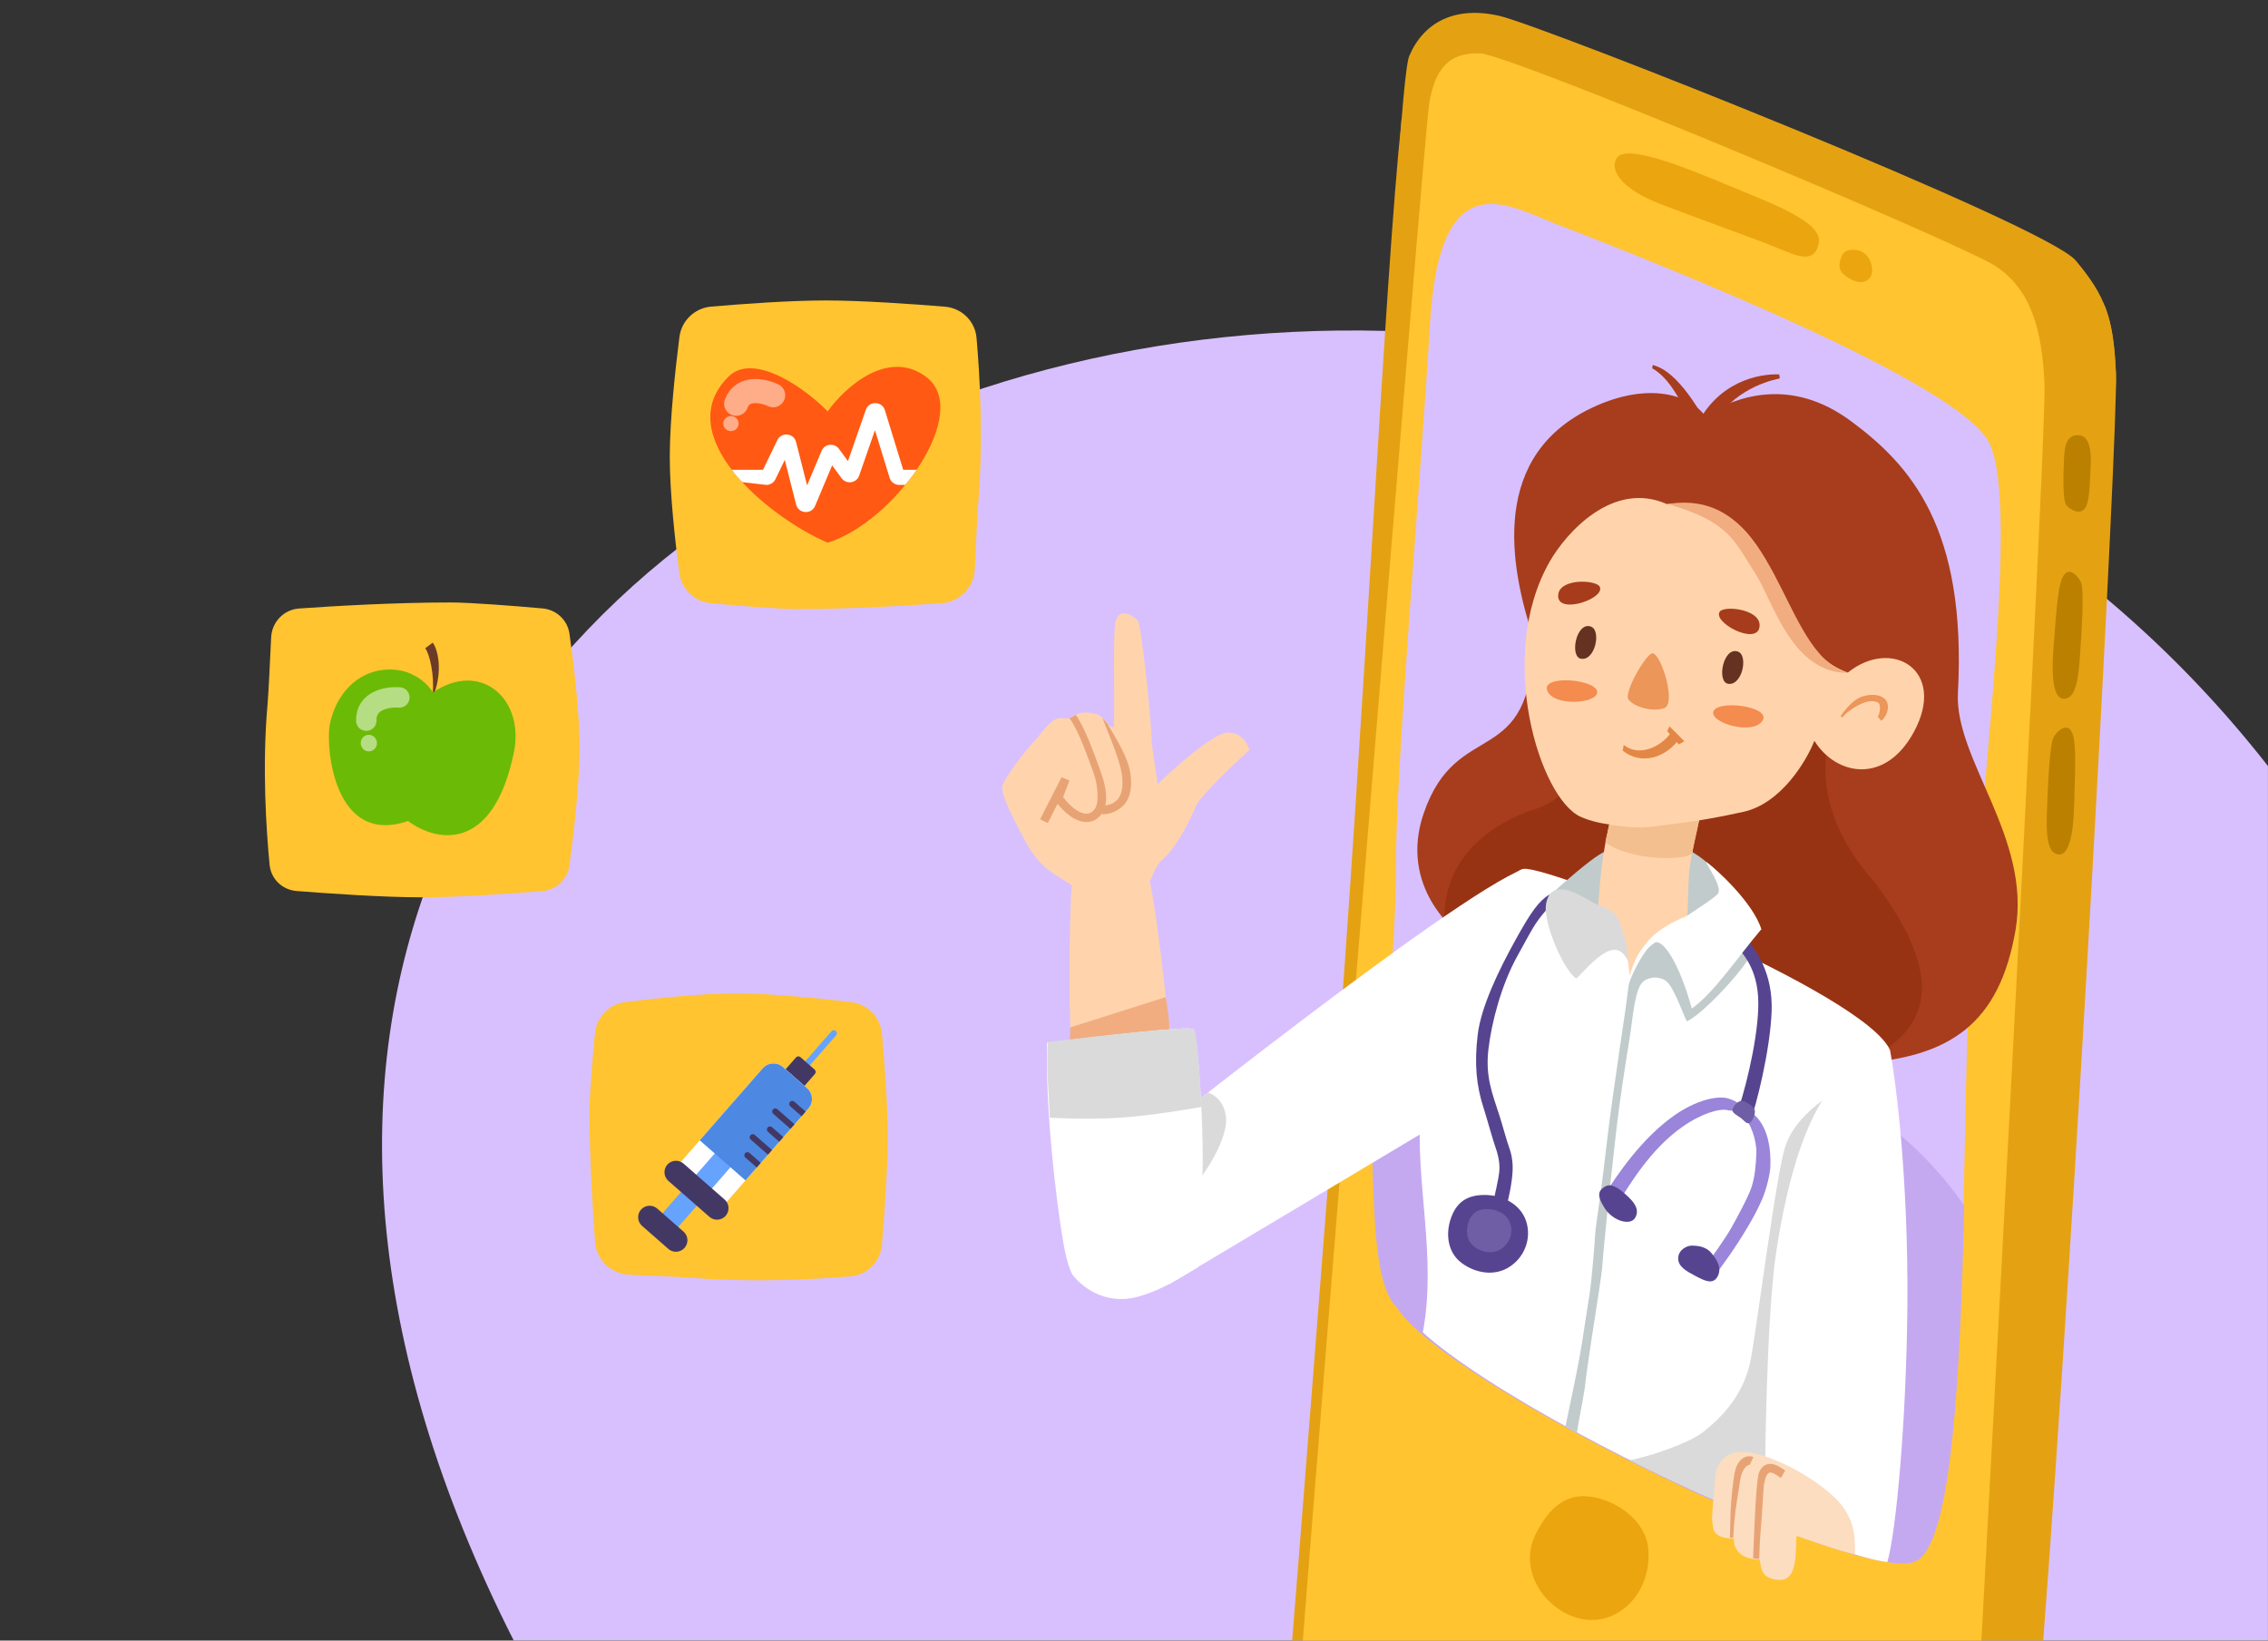 <svg width="188" height="136" viewBox="0 0 188 136" fill="none" xmlns="http://www.w3.org/2000/svg">
<rect x="0" y="0" width="188" height="136" fill="#333333" stroke="none"/>
<g clip-path="url(#clip0_57_12138)">
<g clip-path="url(#clip1_57_12138)">
<path d="M187.995 63.5V135.98H42.576C-8 36 130.5 -10 187.995 63.5Z" fill="#D8C0FF"/>
<path d="M169.304 136.859C172.038 101.195 175.582 35.403 175.396 31.001C175.29 28.501 175.048 26.821 174.462 25.344C170.608 23.54 166.285 21.916 161.425 20.488C158.608 19.66 155.713 18.775 152.752 17.87C141.716 14.497 128.463 11.956 116.181 9.918C114.731 23.572 113.197 58.481 110.57 91.942C109.424 106.544 107.999 125.056 107.06 136.61C123.177 143.243 140.513 141.886 157.088 138.569C161.195 137.747 165.573 138.175 169.304 136.859Z" fill="#E4A213"/>
<path d="M175.396 31.001C175.593 35.652 170.138 73.913 167.418 107.868C162.792 110.2 153.443 117.503 138.769 116.11C124.095 114.717 113.419 114.709 109.856 111.483C113.42 67.913 115.615 7.434 116.824 4.62C118.032 1.807 120.657 0.474 124.308 1.321C127.959 2.169 169.591 18.644 172.06 21.592C174.53 24.54 175.199 26.35 175.396 31.001Z" fill="#E4A213"/>
<path d="M107.927 136.838C109.426 117.585 118.047 11.133 118.475 8.557C118.948 5.716 120.103 4.33 122.677 4.424C125.25 4.518 162.541 20.171 165.417 22.062C168.292 23.953 169.277 27.204 169.475 31.855C169.628 35.469 166.123 101.472 164.199 136.838C161.894 137.503 159.522 138.081 157.088 138.569C140.886 141.812 123.72 143.163 107.927 136.838Z" fill="#FFC430"/>
<path fill-rule="evenodd" clip-rule="evenodd" d="M128.886 18.53C124.861 16.954 119.332 13.447 118.542 26.778C117.751 40.109 115.656 63.827 115.709 72.403C115.762 80.978 112.757 102.658 116.578 108.87C120.399 115.082 154.761 131.697 158.897 129.346C163.033 126.996 162.563 99.751 163.138 84.094C163.712 68.438 167.624 42.147 164.879 36.689C162.133 31.23 132.912 20.107 128.886 18.53Z" fill="#D8C0FF"/>
<path fill-rule="evenodd" clip-rule="evenodd" d="M113.703 95.311C113.944 98.703 113.703 106.46 115.774 108.363C119.669 114.738 154.69 131.787 158.905 129.375C161.831 127.701 162.495 113.716 162.823 99.945C157.719 92.565 149.509 87.651 140.098 87.263C129.445 86.824 119.359 86.829 113.703 95.311Z" fill="#C4A9F1"/>
<path fill-rule="evenodd" clip-rule="evenodd" d="M172.293 36.074C171.534 36.049 171.143 36.561 171.09 37.988C171.037 39.415 170.96 41.555 171.314 41.925C171.668 42.295 172.391 42.679 172.806 42.166C173.222 41.652 173.218 40.209 173.304 38.611C173.391 37.014 173.057 36.099 172.293 36.074Z" fill="#BC8000"/>
<path fill-rule="evenodd" clip-rule="evenodd" d="M171.034 57.925C171.793 57.971 172.224 57.124 172.389 54.756C172.554 52.387 172.799 48.835 172.474 48.218C172.149 47.601 171.455 46.959 170.998 47.809C170.542 48.66 170.433 51.055 170.221 53.706C170.008 56.357 170.272 57.878 171.034 57.925Z" fill="#BC8000"/>
<path fill-rule="evenodd" clip-rule="evenodd" d="M170.684 70.837C169.925 70.805 169.585 69.919 169.669 67.546C169.753 65.174 169.88 61.615 170.269 61.035C170.657 60.455 171.414 59.888 171.779 60.78C172.144 61.672 172.001 64.065 171.935 66.724C171.868 69.382 171.447 70.868 170.684 70.837Z" fill="#BC8000"/>
<path fill-rule="evenodd" clip-rule="evenodd" d="M153.743 20.714C153.103 20.687 152.821 20.813 152.604 21.387C152.388 21.956 152.422 22.447 152.919 22.826C153.433 23.22 154.198 23.6 154.743 23.25C155.286 22.902 155.254 22.341 155.065 21.743C154.885 21.169 154.37 20.741 153.743 20.714Z" fill="#EBA50F"/>
<path fill-rule="evenodd" clip-rule="evenodd" d="M143.195 15.339C146.952 16.907 151.064 18.381 150.766 20.117C150.469 21.853 149.089 21.3 147.447 20.599C145.805 19.898 139.334 17.618 137.136 16.706C134.938 15.793 133.303 14.337 134.004 13.12C134.705 11.903 139.343 13.731 143.195 15.339Z" fill="#EBA50F"/>
<path fill-rule="evenodd" clip-rule="evenodd" d="M127.32 127.123C126.362 128.976 126.855 131.069 128.199 132.526C129.626 134.074 131.847 134.838 133.819 133.853C135.853 132.837 136.863 130.531 136.62 128.318C136.374 126.075 134.064 124.381 131.85 124.073C129.696 123.774 128.355 125.119 127.32 127.123Z" fill="#EBA50F"/>
<path d="M131.517 34.024C123.19 38.319 125.424 47.81 127.127 52.955C126.918 64.073 120.776 59.316 118.008 67.441C115.96 73.451 120.518 77.322 121.746 77.958C129.548 82.417 146.104 88.586 153.902 88.151C161.699 87.716 165.743 84.804 167.07 77.113C168.397 69.422 162 62.96 162.297 57.431C163.034 43.742 158.345 38.539 153.398 34.887C148.451 31.235 143.911 32.84 141.337 34.466C139.949 32.611 136.313 31.576 131.517 34.024Z" fill="#A73D1C"/>
<path fill-rule="evenodd" clip-rule="evenodd" d="M140.665 35.87L141.903 35.721C140.884 34.121 139.15 30.792 136.997 30.257L136.953 30.536C138.815 31.537 139.888 34.651 140.665 35.87Z" fill="#A73D1C"/>
<path fill-rule="evenodd" clip-rule="evenodd" d="M141.595 35.923C143.14 32.612 146.193 31.649 147.531 31.37L147.486 31.037C145.849 30.966 142.351 31.593 140.556 35.44L141.595 35.923Z" fill="#A73D1C"/>
<path d="M119.728 76.285C120.443 77.055 121.131 77.553 121.508 77.748C125.035 79.764 130.353 82.13 135.841 84.077L137.235 79.677L134.925 65.829L130.77 63.669C130.239 64.6 129.908 66.228 127.098 67.127C125.479 67.645 119.611 69.966 119.728 76.285Z" fill="#973313"/>
<path d="M139.927 85.118C145.374 86.877 150.708 88.092 154.358 88.017C161.778 84.79 159.754 78.953 155.437 73.2C150.501 67.646 151.069 63.029 151.766 60.31L137.496 57.865C136.182 65.479 135.548 78.489 139.927 85.118Z" fill="#973313"/>
<path d="M153.168 55.757C146.189 53.239 148.405 40.967 138.171 41.788C133.705 39.807 129.836 44.15 128.463 46.548C123.978 54.379 127.62 66.194 131.031 67.715C134.441 69.236 140.606 68.164 144.513 67.301C147.64 66.611 149.739 63.088 150.398 61.413C152.205 64.305 156.262 65.057 158.637 60.696C161.425 55.578 156.837 52.81 153.168 55.757Z" fill="#FFD4AC"/>
<path d="M132.582 48.594C132.115 48.024 129.074 47.959 129.161 49.459C129.249 50.959 133.203 49.562 132.582 48.594Z" fill="#A63C1B"/>
<path d="M142.589 50.663C143.139 50.17 146.154 50.572 145.836 52.041C145.518 53.51 141.826 51.524 142.589 50.663Z" fill="#A63C1B"/>
<path fill-rule="evenodd" clip-rule="evenodd" d="M154.364 58.307C153.751 58.565 152.941 59.138 152.725 59.475L152.566 59.38C152.821 58.984 153.273 58.422 153.818 58.019C154.701 57.367 156.759 57.358 156.468 58.871C156.396 59.249 156.156 59.584 155.944 59.759L155.638 59.394C155.835 59.232 155.947 58.386 155.669 58.241C155.377 58.1 154.95 58.061 154.364 58.307Z" fill="#EC9659"/>
<path d="M134.986 57.979C134.576 57.401 136.509 54.073 137.005 54.158C137.731 54.282 138.993 58.395 137.918 58.719C136.842 59.043 135.396 58.558 134.986 57.979Z" fill="#EC9659"/>
<path d="M132.395 57.435C132.522 56.305 127.766 55.897 128.249 57.233C128.732 58.569 132.236 58.356 132.395 57.435Z" fill="#F48B4F"/>
<path d="M142.006 59.073C142.118 57.941 146.855 58.529 146.103 59.736C145.351 60.942 141.969 60.007 142.006 59.073Z" fill="#F48B4F"/>
<path d="M144.043 54.009C142.84 53.613 142.28 56.519 143.242 56.684C144.411 56.884 144.961 54.311 144.043 54.009Z" fill="#653222"/>
<path d="M131.855 51.935C130.652 51.539 130.092 54.445 131.054 54.609C132.223 54.81 132.773 52.237 131.855 51.935Z" fill="#653222"/>
<path fill-rule="evenodd" clip-rule="evenodd" d="M134.51 62.23L134.593 61.753C135.85 62.753 137.588 61.958 138.459 60.817L139.101 61.38C138.009 62.809 136.051 63.456 134.51 62.23Z" fill="#E38746"/>
<path fill-rule="evenodd" clip-rule="evenodd" d="M139.159 61.715L138.199 60.609L138.385 60.208L139.618 61.443L139.159 61.715Z" fill="#E38746"/>
<path d="M153.186 55.782C147.481 54.222 147.586 40.281 138.235 41.784C143.377 43.263 143.737 44.817 145.53 47.589C146.96 49.798 148.497 55.81 153.186 55.782Z" fill="#F1AD80"/>
<path d="M93.021 96.176C93.021 96.176 120.33 74.311 126.304 72.028L120.59 92.317L96.926 106.456C94.869 105.667 90.826 103.812 90.605 101.803C90.384 99.795 92.124 97.215 93.021 96.176Z" fill="white"/>
<path d="M99.099 66.871C99.415 66.05 102.205 63.4 103.561 62.178C103.459 61.712 102.969 60.769 101.827 60.727C100.684 60.685 97.433 63.573 95.95 65.022C95.864 64.094 95.425 61.774 95.45 61.082C95.476 60.39 94.648 51.794 94.304 51.434C93.96 51.075 92.914 50.343 92.519 51.369C92.203 52.19 92.428 57.649 92.331 60.305C91.625 60.048 89.429 59.581 88.287 59.539C86.859 59.487 83.098 64.553 83.073 65.246C83.047 65.938 83.71 67.35 85.049 69.827C86.388 72.304 87.795 72.56 88.836 73.407C88.577 77.213 88.622 85.17 88.836 87.12C89.05 89.071 91.459 89.947 92.891 89.884C94.689 89.603 97.36 88.793 97.136 87.12C96.911 85.447 96.108 76.936 95.3 72.976C95.542 72.869 95.578 71.954 96.465 71.154C97.575 70.154 98.704 67.897 99.099 66.871Z" fill="#FFD4AC"/>
<path d="M93.489 63.892C93.284 61.664 91.848 59.9 91.155 59.297C89.039 58.526 88.273 59.885 88.248 60.578C88.227 61.133 88.698 61.288 88.936 61.297C89.531 61.319 90.698 61.986 90.607 64.48C90.492 67.598 91.206 67.625 91.921 67.65C92.635 67.676 93.744 66.676 93.489 63.892Z" fill="#FFD4AC"/>
<path d="M90.634 63.788C90.354 61.697 89.715 59.592 87.93 59.527C86.145 59.462 83.391 66.299 83.391 66.299C84.076 67.133 84.73 68.776 85.456 68.456C86.183 68.135 87.343 65.749 87.394 64.364C88.057 65.775 87.982 67.854 89.423 67.56C90.864 67.266 90.914 65.88 90.634 63.788Z" fill="#FFD4AC"/>
<path d="M96.987 86.525C96.864 85.687 97.06 84.941 96.626 82.66L88.72 85.167C88.705 86.219 88.668 86.8 88.72 87.274C88.747 87.516 88.409 87.974 88.511 88.169L96.987 86.525Z" fill="#F1AD80"/>
<path fill-rule="evenodd" clip-rule="evenodd" d="M91.208 63.878C90.609 62.25 89.946 60.363 89.172 59.259L88.669 59.555C89.424 60.631 90.067 62.497 90.638 64.05C90.924 64.828 90.989 65.607 90.977 66.187C90.965 66.757 90.784 67.14 90.434 67.359C90.074 67.546 89.641 67.445 89.158 67.111C88.744 66.823 88.371 66.411 88.124 66.075L88.651 64.704L87.996 64.428L86.215 67.919L86.856 68.227L87.666 66.639C87.941 66.986 88.317 67.378 88.744 67.674C89.303 68.062 90.058 68.353 90.789 67.962L90.799 67.957L90.808 67.951C91.439 67.564 91.676 66.911 91.691 66.203C91.706 65.5 91.507 64.689 91.208 63.878Z" fill="#E8A375"/>
<path fill-rule="evenodd" clip-rule="evenodd" d="M93.719 64.229C93.536 62.725 92.42 61.104 91.799 59.995L91.396 59.535C91.776 60.612 92.842 62.931 93.009 64.309C93.093 65 93.038 65.585 92.817 66.007C92.609 66.405 92.232 66.7 91.549 66.788L91.315 67.5C92.286 67.536 93.128 66.945 93.454 66.322C93.767 65.724 93.81 64.979 93.719 64.229Z" fill="#E8A375"/>
<path fill-rule="evenodd" clip-rule="evenodd" d="M100.137 90.567C100.89 90.862 101.472 91.454 101.62 92.56C101.852 94.283 99.836 97.734 98.063 99.217L98.648 91.73C99.123 91.358 99.621 90.969 100.137 90.567Z" fill="#DADADA"/>
<path d="M94.556 107.432C96.358 106.886 97.512 106.105 99.333 105.032C99.123 104.072 99.146 101.829 99.534 99.272C100.02 96.074 99.297 85.689 98.942 85.318C98.659 85.022 91.363 85.881 86.802 86.429C86.635 91.448 87.456 99.058 88.156 103.091C88.416 104.589 88.76 105.492 88.94 105.72C89.493 106.419 91.44 108.377 94.556 107.432Z" fill="white"/>
<path d="M99.587 91.764C98.509 91.95 95.479 92.475 92.82 92.659C90.286 92.835 87.024 92.659 87.024 92.659C86.944 90.53 86.697 88.316 86.874 86.384C91.434 85.836 98.692 85.02 98.976 85.316C99.171 85.519 99.431 88.363 99.587 91.764Z" fill="#DADADA"/>
<path d="M117.941 110.453C123.1 115.109 136.625 122.305 146.695 126.263C147.346 116.52 149.218 95.808 151.318 92.588C153.503 89.239 155.8 87.512 156.675 87.068C154.639 82.35 128.523 71.752 126.304 72.028C124.085 72.304 118.223 85.363 117.756 91.776C117.289 98.189 119.124 104.112 117.941 110.453Z" fill="white"/>
<path d="M135.084 121.049C139.447 123.215 143.459 125.044 147.292 126.499L151.857 97.966L154.01 89.471C153.98 89.487 153.949 89.503 153.918 89.519C152.361 90.326 148.741 92.201 147.904 95.321C147.394 97.225 146.626 102.57 145.998 106.937C145.576 109.872 145.217 112.366 145.043 113.078C144.61 114.848 143.625 116.831 141.106 118.763C139.943 119.654 136.721 120.752 135.084 121.049Z" fill="#DADADA"/>
<path d="M146.316 126.096C150.295 127.679 154.262 129.233 156.446 129.494C157.167 127.058 158.03 117.786 158.108 108.196C158.191 97.911 157.187 89.826 156.675 87.068C156.185 87.05 154.671 87.495 152.539 89.418C149.874 91.821 148.193 97.475 147.222 103.869C146.457 108.909 146.241 121.468 146.316 126.096Z" fill="white"/>
<path d="M138.528 69.974C141.459 70.367 144.73 74.844 145.999 77.034L135.601 79.512L128.812 73.906C129.7 73.105 131.703 71.368 132.606 70.829C133.735 70.156 134.865 69.483 138.528 69.974Z" fill="#C1CBCC"/>
<path d="M139.987 72.718C140.029 71.576 140.617 68.931 140.905 67.75C138.875 66.247 134.558 64.161 133.539 67.839C132.521 71.517 132.363 76.488 132.411 78.514C132.735 79.717 133.903 81.998 135.983 81.502C138.062 81.007 139.387 79.007 139.79 78.069L139.987 72.718Z" fill="#FFD4AC"/>
<path d="M133.381 68.351C133.228 69.223 133.138 69.441 133.072 69.824C135.193 71.45 140.19 71.362 140.291 70.65C140.391 69.938 140.675 68.971 140.836 68.012C140.836 68.012 137.847 68.441 136.555 68.568C135.295 68.692 133.381 68.351 133.381 68.351Z" fill="#F3BF8F"/>
<path fill-rule="evenodd" clip-rule="evenodd" d="M144.18 92.424C144.284 92.506 144.402 92.595 144.525 92.66C145.072 92.951 145.628 94.533 145.589 95.603C145.55 96.673 145.46 97.545 145.203 98.372C144.946 99.199 143.88 101.134 143.486 101.834C143.092 102.534 141.82 104.379 141.055 105.353L141.922 106.026C142.702 105.032 143.875 103.401 144.866 101.727C145.361 100.89 145.754 100.155 146.09 99.362C146.423 98.575 146.726 97.342 146.749 96.708C146.857 93.788 145.774 92.51 144.877 92.034C144.819 92.003 144.746 91.951 144.643 91.869C144.615 91.847 144.585 91.823 144.552 91.798C144.474 91.735 144.384 91.663 144.292 91.594C144.022 91.393 143.674 91.173 143.222 91.052C142.297 90.805 140.553 91.231 138.807 92.452C136.031 94.392 134.019 97.476 133.098 98.888L134.187 99.608C135.088 98.228 136.797 95.272 139.462 93.41C141.116 92.254 142.598 91.867 143.222 92.034C143.544 92.12 143.61 91.986 143.844 92.16C143.927 92.222 144 92.28 144.074 92.339C144.108 92.367 144.143 92.395 144.18 92.424Z" fill="#9A85DA"/>
<path fill-rule="evenodd" clip-rule="evenodd" d="M142.365 105.836C142.758 105.137 142.337 104.448 141.855 103.871C141.359 103.278 140.618 103.272 140.25 103.259C139.883 103.245 139.135 103.573 139.109 104.288C139.082 105.002 139.804 105.385 140.527 105.768C141.25 106.15 141.971 106.535 142.365 105.836Z" fill="#574490"/>
<path d="M134.879 79.129C134.59 76.975 134.289 76.853 133.72 75.642C133.208 76.219 132.013 76.952 132.003 77.237C131.99 77.594 131.898 80.091 132.607 80.832C133.174 81.424 134.524 82.092 135.128 82.353C135.154 81.639 135.168 81.282 134.879 79.129Z" fill="white"/>
<path d="M135.995 78.812C136.614 77.977 137.211 77.018 139.828 75.935C140.064 76.182 138.823 77.986 139.684 78.589C140.761 79.343 139.25 80.36 139.592 81.087C139.865 81.668 137.465 82.2 136.231 82.393L134.773 81.982C134.918 81.392 135.375 79.646 135.995 78.812Z" fill="white"/>
<path d="M129.765 118.236C130.084 118.408 130.406 118.58 130.73 118.752C130.745 118.377 131.298 115.639 131.366 115.045C131.492 113.946 131.692 112.563 131.904 111.165C132.01 110.466 132.12 109.764 132.224 109.093C132.323 108.459 132.433 107.754 132.516 107.207C132.689 106.069 132.818 105.155 132.832 104.773C132.852 104.22 133.409 98.637 133.974 93.741C134.28 91.086 134.704 88.429 135.099 85.957C135.366 84.28 135.515 81.842 136.27 81.323C137.026 80.803 138.121 81.033 138.479 81.76C138.492 81.404 138.174 79.606 135.007 81.634C134.807 83.318 134.59 84.678 134.266 86.893C133.873 89.588 133.448 92.495 133.139 95.176C132.805 98.078 132.554 99.825 132.402 100.888C132.299 101.608 132.241 102.013 132.232 102.251C132.22 102.583 131.964 105.942 131.788 107.102C131.705 107.647 131.176 111.059 131.176 111.059C131.085 111.66 130.997 112.144 130.916 112.589C130.707 113.735 130.017 117.098 129.765 118.236Z" fill="#C1CBCC"/>
<path d="M145.199 78.791C145.472 79.372 141.325 84.008 139.829 84.667C139.483 84.059 138.626 81.337 137.754 81.019C136.882 80.702 135.379 81.528 135.007 81.634C135.18 80.926 136.133 79.031 136.742 78.482C137.352 77.933 138.253 77.466 138.62 77.479C138.987 77.492 144.926 78.209 145.199 78.791Z" fill="#C1CBCC"/>
<path fill-rule="evenodd" clip-rule="evenodd" d="M146.854 83.852C146.973 80.614 145.527 78.742 144.777 77.828L143.965 78.443C144.625 79.247 145.857 80.567 145.745 83.608C145.632 86.693 144.501 90.928 143.965 92.32L145.042 93.074C145.591 91.647 146.736 87.046 146.854 83.852Z" fill="#574490"/>
<path fill-rule="evenodd" clip-rule="evenodd" d="M144.39 91.264C144.064 91.249 143.721 91.65 143.612 91.95C143.505 92.241 144.068 92.5 144.32 92.69C144.567 92.875 144.785 93.241 145.044 93.073C145.304 92.904 145.535 92.31 145.45 92.017C145.364 91.719 144.708 91.278 144.39 91.264Z" fill="#6F5DA5"/>
<path d="M133.8 75.691C134.323 76.148 135 78.576 134.958 79.703C133.919 77.318 131.84 79.987 130.671 81.118C129.612 80.517 127.515 75.767 128.288 74.382C129.127 72.879 131.222 74.382 131.755 74.657C132.2 74.981 133.326 75.277 133.8 75.691Z" fill="#DADADA"/>
<path fill-rule="evenodd" clip-rule="evenodd" d="M125.607 77.946C124.262 80.379 122.76 83.449 122.484 85.82C122.206 88.208 122.371 89.999 122.997 91.912C123.24 92.657 123.766 94.587 123.982 95.163C124.104 95.496 124.325 96.246 124.291 96.96C124.257 97.673 123.827 99.371 123.824 99.444C123.794 100.261 124.333 99.154 124.189 99.744L124.905 99.91C125.05 99.319 125.347 98.07 125.387 97C125.427 95.929 125.11 95.163 125.11 95.163C125.054 95.011 125.172 95.329 125.11 95.163C124.895 94.588 124.53 93.207 124.291 92.477C123.676 90.594 123.119 89.222 123.379 86.985C123.642 84.732 124.454 81.648 125.771 79.266C127.092 76.877 127.187 76.601 128.129 75.491C128.129 75.491 128.121 75.08 128.175 74.825C128.234 74.548 128.433 74.147 128.433 74.147C127.547 74.721 126.948 75.521 125.607 77.946Z" fill="#574490"/>
<path d="M142.428 74.046C142.743 73.486 141.529 71.799 141.419 71.437C142.281 72.04 145.343 74.867 146 77.034C143.947 79.46 142.127 82.251 140.236 83.611C139.264 80.003 137.872 77.809 137.175 78.141C137.15 77.425 142.113 74.606 142.428 74.046Z" fill="white"/>
<path fill-rule="evenodd" clip-rule="evenodd" d="M133.068 98.352C132.519 98.672 132.304 99.037 133.001 100.135C133.698 101.233 135.156 101.643 135.549 100.943C135.943 100.243 135.434 99.645 134.879 99.132C134.329 98.624 133.612 98.035 133.068 98.352Z" fill="#574490"/>
<path fill-rule="evenodd" clip-rule="evenodd" d="M123.242 99.065C121.768 99.01 120.81 99.545 120.306 100.887C119.803 102.226 119.972 103.799 121.132 104.678C122.288 105.554 123.865 105.817 125.092 105.043C126.37 104.237 126.958 102.697 126.52 101.28C126.097 99.915 124.713 99.12 123.242 99.065Z" fill="#574490"/>
<path fill-rule="evenodd" clip-rule="evenodd" d="M123.38 100.232C122.561 100.202 122.029 100.499 121.749 101.245C121.469 101.988 121.563 102.862 122.208 103.351C122.849 103.837 123.726 103.983 124.407 103.553C125.117 103.106 125.444 102.25 125.2 101.463C124.966 100.704 124.197 100.263 123.38 100.232Z" fill="#6F5DA5"/>
<path d="M151.737 123.83C149.597 121.966 146.34 120.419 144.502 120.351C142.664 120.284 142.195 121.814 142.169 122.528L141.973 124.967L141.924 125.667C141.924 125.667 141.868 125.878 142.018 126.713C142.169 127.547 143.509 127.554 143.724 127.547C143.69 128.481 144.306 129.243 145.869 129.3C145.996 130.004 145.972 130.912 147.501 130.968C149.03 131.024 148.823 128.709 148.922 127.322C150.479 127.857 152.508 128.591 153.76 128.848C153.838 126.765 153.449 125.322 151.737 123.83Z" fill="#FCDDC0"/>
<path fill-rule="evenodd" clip-rule="evenodd" d="M147.401 122.372C147.489 122.43 147.551 122.482 147.622 122.521L147.985 121.901C147.937 121.874 147.888 121.842 147.823 121.799C147.776 121.767 147.72 121.73 147.65 121.686C147.506 121.595 147.323 121.488 147.125 121.421C146.926 121.354 146.674 121.313 146.418 121.41C146.156 121.508 145.966 121.72 145.835 122.007C145.782 122.124 145.747 122.296 145.719 122.468C145.69 122.653 145.662 122.884 145.637 123.146C145.586 123.67 145.541 124.336 145.502 125.048C145.444 126.091 145.396 127.243 145.356 128.207C145.342 128.559 145.333 128.899 145.32 129.187L145.825 129.239C145.838 128.948 145.852 128.466 145.867 128.113C145.907 127.15 146.027 126.044 146.084 125.006C146.124 124.297 146.16 123.677 146.21 123.167C146.233 122.927 146.366 122.194 146.652 122.086C146.683 122.075 146.795 122.058 146.905 122.096C147.015 122.133 147.143 122.203 147.274 122.287C147.31 122.31 147.358 122.344 147.401 122.372Z" fill="#E8A375"/>
<path fill-rule="evenodd" clip-rule="evenodd" d="M145.345 120.784C145.142 120.698 144.847 120.68 144.559 120.832C144.268 120.985 144.031 121.284 143.877 121.747C143.798 121.986 143.731 122.377 143.673 122.827C143.613 123.286 143.558 123.834 143.51 124.402C143.413 125.54 143.436 126.686 143.4 127.473L143.67 127.482C143.706 126.702 143.798 125.536 143.978 124.419C144.111 123.595 144.166 123.301 144.225 122.847C144.285 122.393 144.393 122.094 144.477 121.939C144.678 121.569 144.836 121.499 144.911 121.46C144.97 121.428 145.039 121.435 145.039 121.435C145.039 121.435 145.312 120.858 145.345 120.784Z" fill="#E8A375"/>
<path d="M70.574 83.08C71.937 83.245 72.989 84.336 73.11 85.704C73.315 88.007 73.587 91.57 73.587 94.27C73.587 96.998 73.309 100.77 73.104 103.191C72.986 104.586 71.903 105.691 70.508 105.808C67.61 106.051 62.468 106.34 57.378 105.932C56.572 105.867 54.115 105.759 52.165 105.678C50.663 105.615 49.439 104.456 49.327 102.958C49.128 100.313 48.865 96.062 48.865 92.113C48.865 90.696 49.117 87.765 49.314 85.69C49.443 84.328 50.487 83.241 51.844 83.071C54.288 82.766 58.194 82.346 61.109 82.353C64.089 82.36 68.087 82.779 70.574 83.08Z" fill="#FFC430"/>
<path d="M66.599 88.535C66.705 88.628 66.867 88.618 66.96 88.511L69.311 85.825C69.404 85.719 69.393 85.557 69.287 85.464C69.181 85.371 69.019 85.382 68.926 85.488L66.575 88.174C66.482 88.281 66.493 88.442 66.599 88.535V88.535Z" fill="#66A3FF"/>
<path d="M64.972 89.201L66.154 90.238C66.261 90.331 66.422 90.32 66.515 90.214L67.551 89.03C67.644 88.923 67.634 88.762 67.528 88.669L66.345 87.632C66.239 87.539 66.078 87.55 65.985 87.656L64.949 88.84C64.856 88.947 64.866 89.108 64.972 89.201V89.201Z" fill="#433864"/>
<path d="M54.772 101.126L55.692 101.933C55.798 102.026 55.96 102.016 56.053 101.909L57.929 99.766C58.022 99.659 58.011 99.498 57.905 99.405L56.985 98.598C56.879 98.505 56.717 98.515 56.624 98.622L54.748 100.765C54.655 100.872 54.665 101.033 54.772 101.126V101.126Z" fill="#66A3FF"/>
<path d="M56.322 96.843L59.728 99.829C59.834 99.922 59.996 99.911 60.089 99.805L67.017 91.888C67.448 91.396 67.398 90.645 66.906 90.214L64.9 88.454C64.408 88.023 63.657 88.073 63.227 88.566L56.299 96.482C56.206 96.588 56.216 96.75 56.322 96.843Z" fill="white"/>
<path d="M57.565 97.932L58.485 98.739C58.591 98.832 58.753 98.821 58.846 98.715L60.722 96.571C60.815 96.465 60.804 96.303 60.698 96.21L59.778 95.403C59.672 95.31 59.51 95.321 59.417 95.427L57.541 97.571C57.448 97.677 57.459 97.839 57.565 97.932V97.932Z" fill="#66A3FF"/>
<path d="M61.794 97.854L67.014 91.888C67.445 91.396 67.395 90.645 66.904 90.214L64.897 88.455C64.405 88.024 63.655 88.073 63.224 88.566L58.004 94.531L61.794 97.854Z" fill="#4D89E2"/>
<path d="M61.762 95.599C61.855 95.493 62.017 95.482 62.123 95.575L63.064 96.399L62.727 96.784L61.786 95.96C61.68 95.867 61.669 95.705 61.762 95.599Z" fill="#433864"/>
<path d="M62.203 94.106C62.296 94 62.458 93.989 62.564 94.082L63.994 95.335L63.657 95.72L62.227 94.467C62.12 94.374 62.11 94.213 62.203 94.106Z" fill="#433864"/>
<path d="M63.631 93.464C63.724 93.358 63.885 93.347 63.992 93.44L64.933 94.264L64.595 94.649L63.654 93.825C63.548 93.732 63.537 93.57 63.631 93.464Z" fill="#433864"/>
<path d="M65.481 91.35C65.575 91.243 65.736 91.232 65.842 91.325L66.783 92.149L66.446 92.534L65.505 91.71C65.399 91.617 65.388 91.456 65.481 91.35V91.35Z" fill="#433864"/>
<path d="M64.07 91.971C64.163 91.865 64.325 91.854 64.431 91.947L65.861 93.2L65.524 93.585L64.094 92.332C63.987 92.239 63.977 92.078 64.07 91.971V91.971Z" fill="#433864"/>
<path d="M58.809 100.877C59.204 101.223 59.807 101.183 60.154 100.787C60.5 100.392 60.461 99.788 60.066 99.442L56.66 96.46C56.265 96.115 55.661 96.155 55.315 96.55C54.968 96.946 55.008 97.549 55.403 97.895L58.809 100.877Z" fill="#433864"/>
<path d="M53.221 101.624L55.403 103.535C55.798 103.881 56.401 103.84 56.748 103.445C57.094 103.049 57.055 102.446 56.66 102.1L54.478 100.189C54.083 99.843 53.48 99.884 53.133 100.279C52.786 100.675 52.826 101.278 53.221 101.624V101.624Z" fill="#433864"/>
<path d="M56.319 27.938C56.493 26.578 57.585 25.535 58.952 25.417C61.438 25.204 65.435 24.907 68.443 24.907C71.479 24.907 75.708 25.209 78.321 25.423C79.715 25.537 80.823 26.611 80.947 28.003C81.211 30.986 81.535 36.362 81.089 41.684C81.018 42.529 80.897 45.133 80.809 47.165C80.744 48.669 79.581 49.892 78.08 50.001C75.231 50.208 70.495 50.495 66.104 50.495C64.521 50.495 61.198 50.218 58.941 50.012C57.581 49.888 56.488 48.853 56.31 47.499C55.978 44.976 55.512 40.874 55.519 37.821C55.527 34.702 55.993 30.506 56.319 27.938Z" fill="#FFC430"/>
<path d="M60.404 31.209C55.507 36.024 63.536 42.797 68.605 44.99C74.177 43.267 80.707 34.106 76.726 31.209C73.541 28.891 69.985 32.174 68.605 34.106C66.853 32.279 62.506 29.141 60.404 31.209Z" fill="#FF5913"/>
<path opacity="0.5" d="M64.089 32.766C63.293 32.387 61.565 31.998 61.024 33.471" stroke="white" stroke-width="2" stroke-linecap="round"/>
<ellipse opacity="0.5" cx="60.589" cy="35.114" rx="0.637" ry="0.626" fill="white"/>
<path fill-rule="evenodd" clip-rule="evenodd" d="M72.528 35.662L71.217 39.431C71 40.056 70.157 40.18 69.763 39.645L68.977 38.577L67.563 41.945C67.259 42.671 66.188 42.594 65.995 41.832L65.053 38.127L64.275 39.733C64.138 40.017 63.847 40.198 63.528 40.198L61.529 39.968C60.951 39.366 60.663 38.945 60.663 38.945L63.246 38.945L64.437 36.486C64.771 35.796 65.799 35.897 65.987 36.638L66.902 40.237L68.104 37.373C68.351 36.783 69.16 36.69 69.54 37.206L70.29 38.225L71.771 33.969C72.031 33.221 73.114 33.24 73.347 33.997L74.869 38.945L75.984 38.945C75.984 38.945 75.615 39.503 75.033 40.198L74.538 40.198C74.173 40.198 73.851 39.963 73.746 39.619L72.528 35.662Z" fill="white"/>
<path d="M47.198 71.753C47.041 72.899 46.114 73.772 44.961 73.868C42.491 74.072 38.176 74.387 34.97 74.387C31.74 74.387 27.175 74.067 24.581 73.863C23.404 73.77 22.462 72.868 22.348 71.692C22.077 68.905 21.713 63.605 22.179 58.36C22.254 57.512 22.385 54.816 22.475 52.842C22.533 51.567 23.522 50.534 24.795 50.444C27.613 50.245 32.668 49.943 37.337 49.943C39.032 49.943 42.698 50.238 44.971 50.437C46.119 50.538 47.045 51.403 47.207 52.544C47.543 54.924 48.051 59.025 48.043 62.05C48.035 65.138 47.529 69.332 47.198 71.753Z" fill="#FFC430"/>
<path fill-rule="evenodd" clip-rule="evenodd" d="M35.873 57.464C36.004 55.928 35.626 54.266 35.25 53.737L35.873 53.273C36.339 53.93 36.663 55.617 36.004 57.464L35.873 57.464Z" fill="#6B3B26"/>
<path d="M27.321 60.172C27.658 58.2 29.054 55.885 31.702 55.54C34.242 55.209 35.675 56.964 35.873 57.412C39.754 54.751 43.404 57.808 42.634 62.194C40.901 70.906 36.038 69.733 33.822 68.057C27.659 70.175 27.019 61.936 27.321 60.172Z" fill="#6BBA06"/>
<path opacity="0.5" d="M33.104 57.818C32.172 57.743 30.319 58.023 30.361 59.744" stroke="white" stroke-width="1.693" stroke-linecap="round"/>
<ellipse opacity="0.5" cx="0.675" cy="0.687" rx="0.675" ry="0.687" transform="matrix(0.929 -0.37 0.356 0.934 29.702 61.209)" fill="white"/>
</g>
</g>
<defs>
<clipPath id="clip0_57_12138">
<rect width="188" height="136" fill="white"/>
</clipPath>
<clipPath id="clip1_57_12138">
<path d="M0 -7H188V136H0V-7Z" fill="white"/>
</clipPath>
</defs>
</svg>
